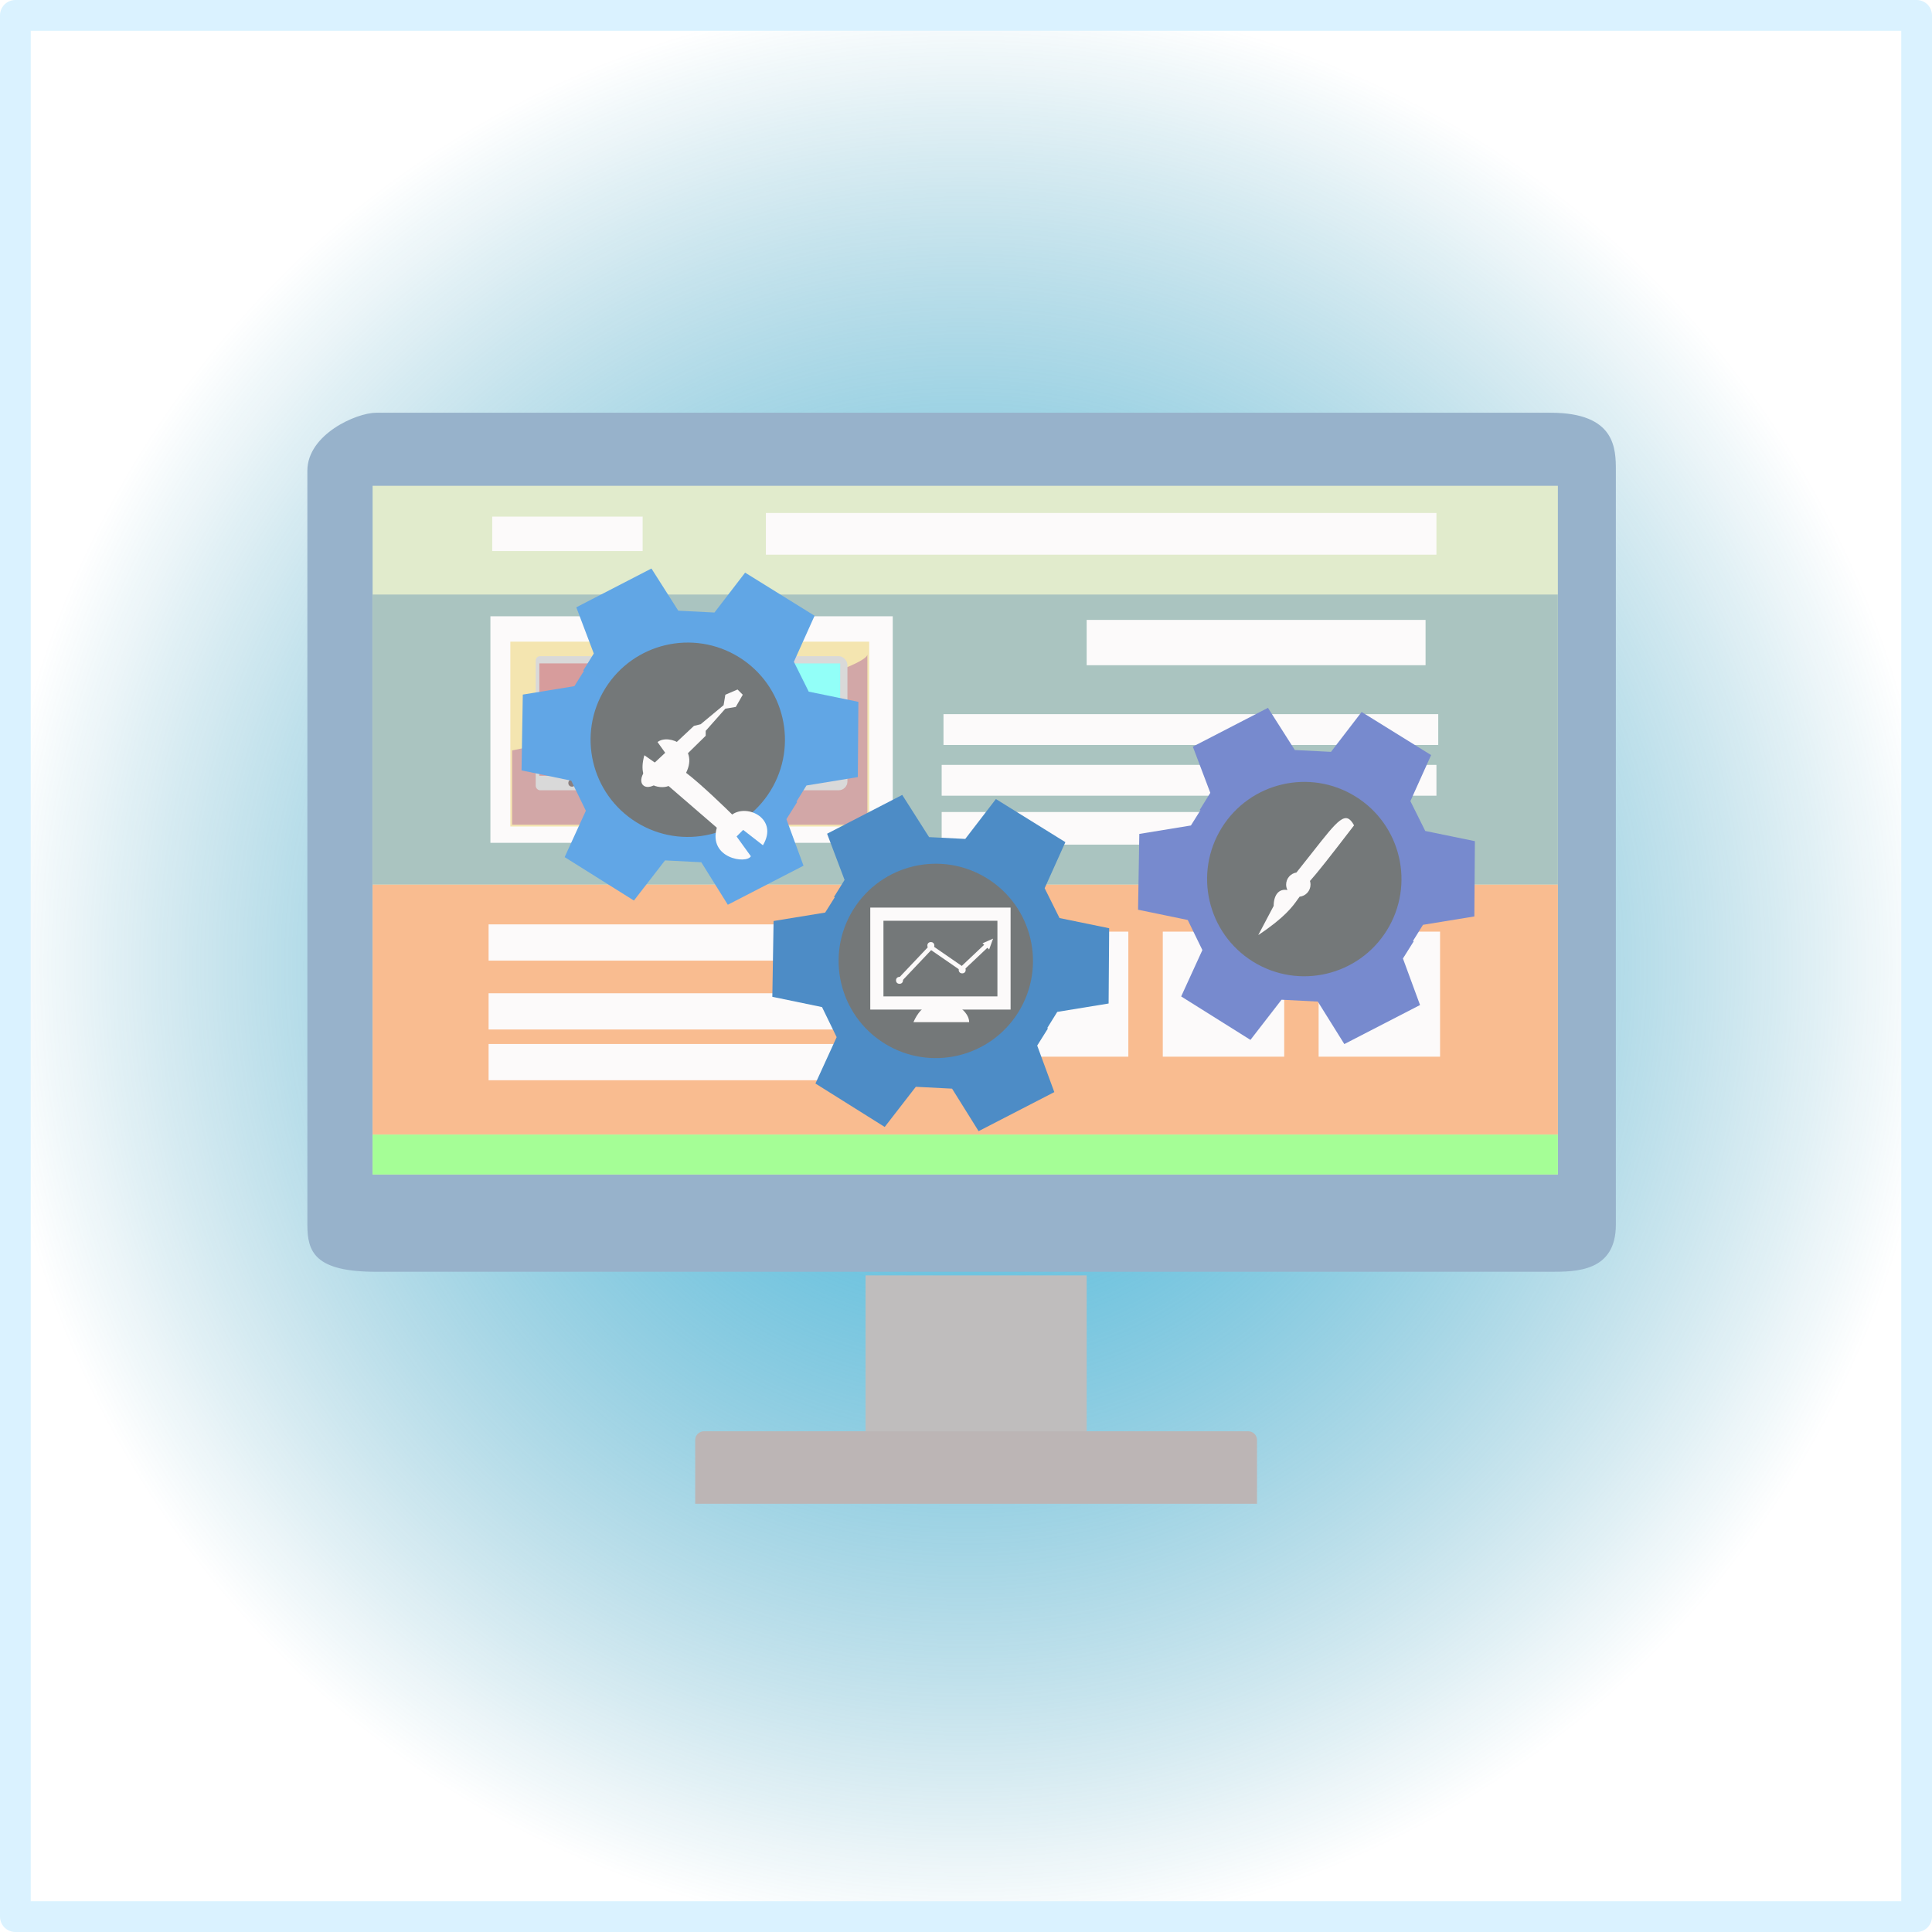 <svg width="440" height="440" viewBox="0 0 440 440" fill="none" xmlns="http://www.w3.org/2000/svg">
<rect x="3.5" y="3.5" width="433" height="433" fill="url(#paint0_angular_26_403)" stroke="#DAF2FF" stroke-width="7" stroke-linejoin="round"/>
<g filter="url(#filter0_d_26_403)">
<path d="M353.141 90H85.684C81.144 90 70 94.953 70 103.208V274.909C70 281.1 71.651 285.64 85.684 285.64H353.141C358.92 285.64 368 285.64 368 274.909V103.208C368 98.255 368 90 353.141 90Z" fill="#97B2CB"/>
</g>
<rect x="84.859" y="110.637" width="269.934" height="156.842" fill="#E1EBCC"/>
<rect x="84.859" y="201.44" width="269.934" height="56.958" fill="#F9BC90"/>
<path d="M188.87 210.521H111.274V218.775H188.87V210.521Z" fill="#FCFAFA"/>
<path d="M217.762 226.205H111.274V234.46H217.762V226.205Z" fill="#FCFAFA"/>
<path d="M256.972 212.172H229.319V240.651H256.972V212.172Z" fill="#FCFAFA"/>
<path d="M292.468 212.172H264.815V240.651H292.468V212.172Z" fill="#FCFAFA"/>
<path d="M327.964 212.172H300.31V240.651H327.964V212.172Z" fill="#FCFAFA"/>
<path d="M217.762 237.762H111.274V246.017H217.762V237.762Z" fill="#FCFAFA"/>
<rect x="84.859" y="135.402" width="269.934" height="66.039" fill="#AAC4C0"/>
<path d="M203.316 140.354H111.687V191.947H203.316V140.354Z" fill="#FCFAFA"/>
<path d="M174.424 126.321V116.828H327.138V126.321H174.424Z" fill="#FCFAFA"/>
<rect x="116.227" y="146.133" width="81.723" height="42.1" fill="#F4E5B0"/>
<path d="M116.64 187.82V170.897C181.136 158.129 197.4 151.069 197.537 149.072V149.022C197.539 149.038 197.539 149.055 197.537 149.072V187.82H116.64Z" fill="#D2A7A7"/>
<path d="M146.357 117.654H112.1V125.496H146.357V117.654Z" fill="#FCFAFA"/>
<rect x="122.005" y="149.435" width="16.51" height="30.543" rx="1" fill="#D9D9D9"/>
<rect x="122.831" y="151.086" width="14.859" height="25.59" fill="#D79C9C"/>
<circle cx="130.26" cy="178.327" r="0.825" fill="#8A7F7F"/>
<rect x="144.294" y="149.435" width="48.704" height="30.543" rx="2" fill="#D9D9D9"/>
<rect x="146.77" y="151.086" width="44.576" height="26.416" fill="#92FFF8"/>
<path d="M324.662 141.18H247.479V151.499H324.662V141.18Z" fill="#FCFAFA"/>
<path d="M327.551 162.643H214.873V169.659H327.551V162.643Z" fill="#FCFAFA"/>
<path d="M327.139 174.199H214.46V181.216H327.139V174.199Z" fill="#FCFAFA"/>
<path d="M286.277 184.931H214.46V192.36H286.277V184.931Z" fill="#FCFAFA"/>
<rect x="84.859" y="258.399" width="269.934" height="9.08" fill="#A5FE96"/>
<g filter="url(#filter1_d_26_403)">
<rect x="197.125" y="286.465" width="50.355" height="36.321" fill="#BFBDBD"/>
</g>
<g filter="url(#filter2_d_26_403)">
<path d="M158.327 323.961C158.327 322.857 159.222 321.961 160.327 321.961H284.277C285.382 321.961 286.277 322.857 286.277 323.961V338.471H158.327V323.961Z" fill="#BCB5B5"/>
</g>
<path d="M189.941 204.271L201.405 211.384L238.378 234.328L240.783 230.453L252.479 228.543L252.606 211.401L241.299 209.081L237.913 202.284L242.633 191.795L226.81 181.976L219.83 191.062L211.591 190.646L205.477 181.037L188.364 189.874L192.346 200.396L189.941 204.271Z" fill="#4D8CC6"/>
<path d="M238.664 234.22L227.235 227.051L190.372 203.93L187.925 207.831L176.178 209.751L175.893 227.014L187.21 229.356L190.541 236.202L185.711 246.764L201.487 256.659L208.57 247.511L216.829 247.934L222.87 257.613L240.112 248.719L236.217 238.122L238.664 234.22Z" fill="#4D8CC6"/>
<circle cx="213.121" cy="218.843" r="22.133" transform="rotate(31.822 213.121 218.843)" fill="#747879"/>
<path d="M204.856 223.269L211.995 215.733L219.083 220.625L224.687 215.337" stroke="#FCFAFA"/>
<path d="M228.654 208.197L199.699 208.197L199.699 228.425L228.654 228.425L228.654 208.197Z" stroke="#FCFAFA" stroke-width="3"/>
<path d="M208.029 232.789C211.714 224.341 220.721 228.949 220.721 232.789L208.029 232.789Z" fill="#FCFAFA"/>
<circle cx="204.856" cy="223.269" r="0.793" fill="#FCFAFA"/>
<circle cx="211.995" cy="215.337" r="0.793" fill="#FCFAFA"/>
<circle cx="219.135" cy="220.889" r="0.793" fill="#FCFAFA"/>
<path d="M226.169 213.77L225.271 216.236L223.767 214.827L226.169 213.77Z" fill="#FCFAFA"/>
<path d="M273.235 184.439L284.698 191.552L321.672 214.497L324.076 210.622L335.773 208.711L335.899 191.57L324.592 189.249L321.206 182.452L325.926 171.963L310.104 162.144L303.123 171.231L294.884 170.814L288.77 161.206L271.658 170.042L275.639 180.564L273.235 184.439Z" fill="#778ACE"/>
<path d="M321.957 214.388L310.528 207.219L273.665 184.098L271.218 187.999L259.472 189.919L259.186 207.182L270.503 209.524L273.835 216.37L269.004 226.932L284.78 236.827L291.864 227.679L300.122 228.102L306.163 237.781L323.405 228.888L319.51 218.29L321.957 214.388Z" fill="#778ACE"/>
<circle cx="297.042" cy="200.205" r="22.133" transform="rotate(31.822 297.042 200.205)" fill="#747879"/>
<path fill-rule="evenodd" clip-rule="evenodd" d="M298.944 194.054C304.82 186.576 306.472 184.475 308.377 187.969C302.739 195.323 299.979 198.808 298.339 200.635C298.419 200.894 298.461 201.169 298.461 201.454C298.461 202.888 297.375 204.068 295.981 204.215C295.822 204.407 295.658 204.64 295.463 204.918C294.46 206.343 292.644 208.925 286.562 212.957L290.07 206.313C290.07 203.882 291.228 202.306 293.206 202.706C293.016 202.33 292.909 201.905 292.909 201.454C292.909 200.067 293.926 198.917 295.255 198.711C296.645 196.979 297.866 195.426 298.944 194.054Z" fill="#FCFAFA"/>
<path d="M132.826 152.708L144.289 159.822L181.263 182.766L183.668 178.891L195.364 176.98L195.49 159.839L184.183 157.519L180.798 150.721L185.518 140.232L169.695 130.414L162.715 139.5L154.475 139.083L148.361 129.475L131.249 138.312L135.23 148.833L132.826 152.708Z" fill="#61A6E5"/>
<path d="M181.549 182.657L170.12 175.489L133.257 152.367L130.809 156.269L119.063 158.189L118.777 175.452L130.094 177.793L133.426 184.64L128.596 195.202L144.371 205.096L151.455 195.948L159.713 196.371L165.755 206.05L182.996 197.157L179.101 186.559L181.549 182.657Z" fill="#61A6E6"/>
<circle cx="156.634" cy="168.474" r="22.133" transform="rotate(31.822 156.634 168.474)" fill="#747879"/>
<path d="M152.252 179.002C150.418 179.835 144.752 179.002 146.752 172.002L151.752 175.502L153.252 174.002L152.252 172.502L149.752 169.002C152.252 167.002 159.252 170.002 156.252 176.002C159.585 178.502 165.752 184.502 166.752 185.502C170.252 183.002 177.352 186.502 173.752 192.502L169.252 189.002L168.752 189.502L167.752 190.502L171.002 195.002C170.002 196.835 161.252 195.502 163.252 188.502L152.252 179.002Z" fill="#FCFAFA"/>
<path d="M149.993 178.089C147.344 180.433 144.964 178.846 146.55 176.07L158.039 165.317L159.569 164.941L164.796 160.601L165.192 158.221L167.969 157.031L169.159 158.221L167.572 160.998L165.192 161.394L160.716 166.444L160.716 167.571L149.993 178.089Z" fill="#FCFAFA"/>
<defs>
<filter id="filter0_d_26_403" x="66" y="90" width="306" height="203.64" filterUnits="userSpaceOnUse" color-interpolation-filters="sRGB">
<feFlood flood-opacity="0" result="BackgroundImageFix"/>
<feColorMatrix in="SourceAlpha" type="matrix" values="0 0 0 0 0 0 0 0 0 0 0 0 0 0 0 0 0 0 127 0" result="hardAlpha"/>
<feOffset dy="4"/>
<feGaussianBlur stdDeviation="2"/>
<feComposite in2="hardAlpha" operator="out"/>
<feColorMatrix type="matrix" values="0 0 0 0 0 0 0 0 0 0 0 0 0 0 0 0 0 0 0.25 0"/>
<feBlend mode="normal" in2="BackgroundImageFix" result="effect1_dropShadow_26_403"/>
<feBlend mode="normal" in="SourceGraphic" in2="effect1_dropShadow_26_403" result="shape"/>
</filter>
<filter id="filter1_d_26_403" x="193.125" y="286.465" width="58.355" height="44.321" filterUnits="userSpaceOnUse" color-interpolation-filters="sRGB">
<feFlood flood-opacity="0" result="BackgroundImageFix"/>
<feColorMatrix in="SourceAlpha" type="matrix" values="0 0 0 0 0 0 0 0 0 0 0 0 0 0 0 0 0 0 127 0" result="hardAlpha"/>
<feOffset dy="4"/>
<feGaussianBlur stdDeviation="2"/>
<feComposite in2="hardAlpha" operator="out"/>
<feColorMatrix type="matrix" values="0 0 0 0 0 0 0 0 0 0 0 0 0 0 0 0 0 0 0.25 0"/>
<feBlend mode="normal" in2="BackgroundImageFix" result="effect1_dropShadow_26_403"/>
<feBlend mode="normal" in="SourceGraphic" in2="effect1_dropShadow_26_403" result="shape"/>
</filter>
<filter id="filter2_d_26_403" x="154.327" y="321.961" width="135.95" height="24.51" filterUnits="userSpaceOnUse" color-interpolation-filters="sRGB">
<feFlood flood-opacity="0" result="BackgroundImageFix"/>
<feColorMatrix in="SourceAlpha" type="matrix" values="0 0 0 0 0 0 0 0 0 0 0 0 0 0 0 0 0 0 127 0" result="hardAlpha"/>
<feOffset dy="4"/>
<feGaussianBlur stdDeviation="2"/>
<feComposite in2="hardAlpha" operator="out"/>
<feColorMatrix type="matrix" values="0 0 0 0 0 0 0 0 0 0 0 0 0 0 0 0 0 0 0.25 0"/>
<feBlend mode="normal" in2="BackgroundImageFix" result="effect1_dropShadow_26_403"/>
<feBlend mode="normal" in="SourceGraphic" in2="effect1_dropShadow_26_403" result="shape"/>
</filter>
<radialGradient id="paint0_angular_26_403" cx="0" cy="0" r="1" gradientUnits="userSpaceOnUse" gradientTransform="translate(220 220) rotate(90) scale(220)">
<stop stop-color="#41BDE6"/>
<stop offset="1" stop-color="#037DA4" stop-opacity="0"/>
</radialGradient>
</defs>
</svg>

